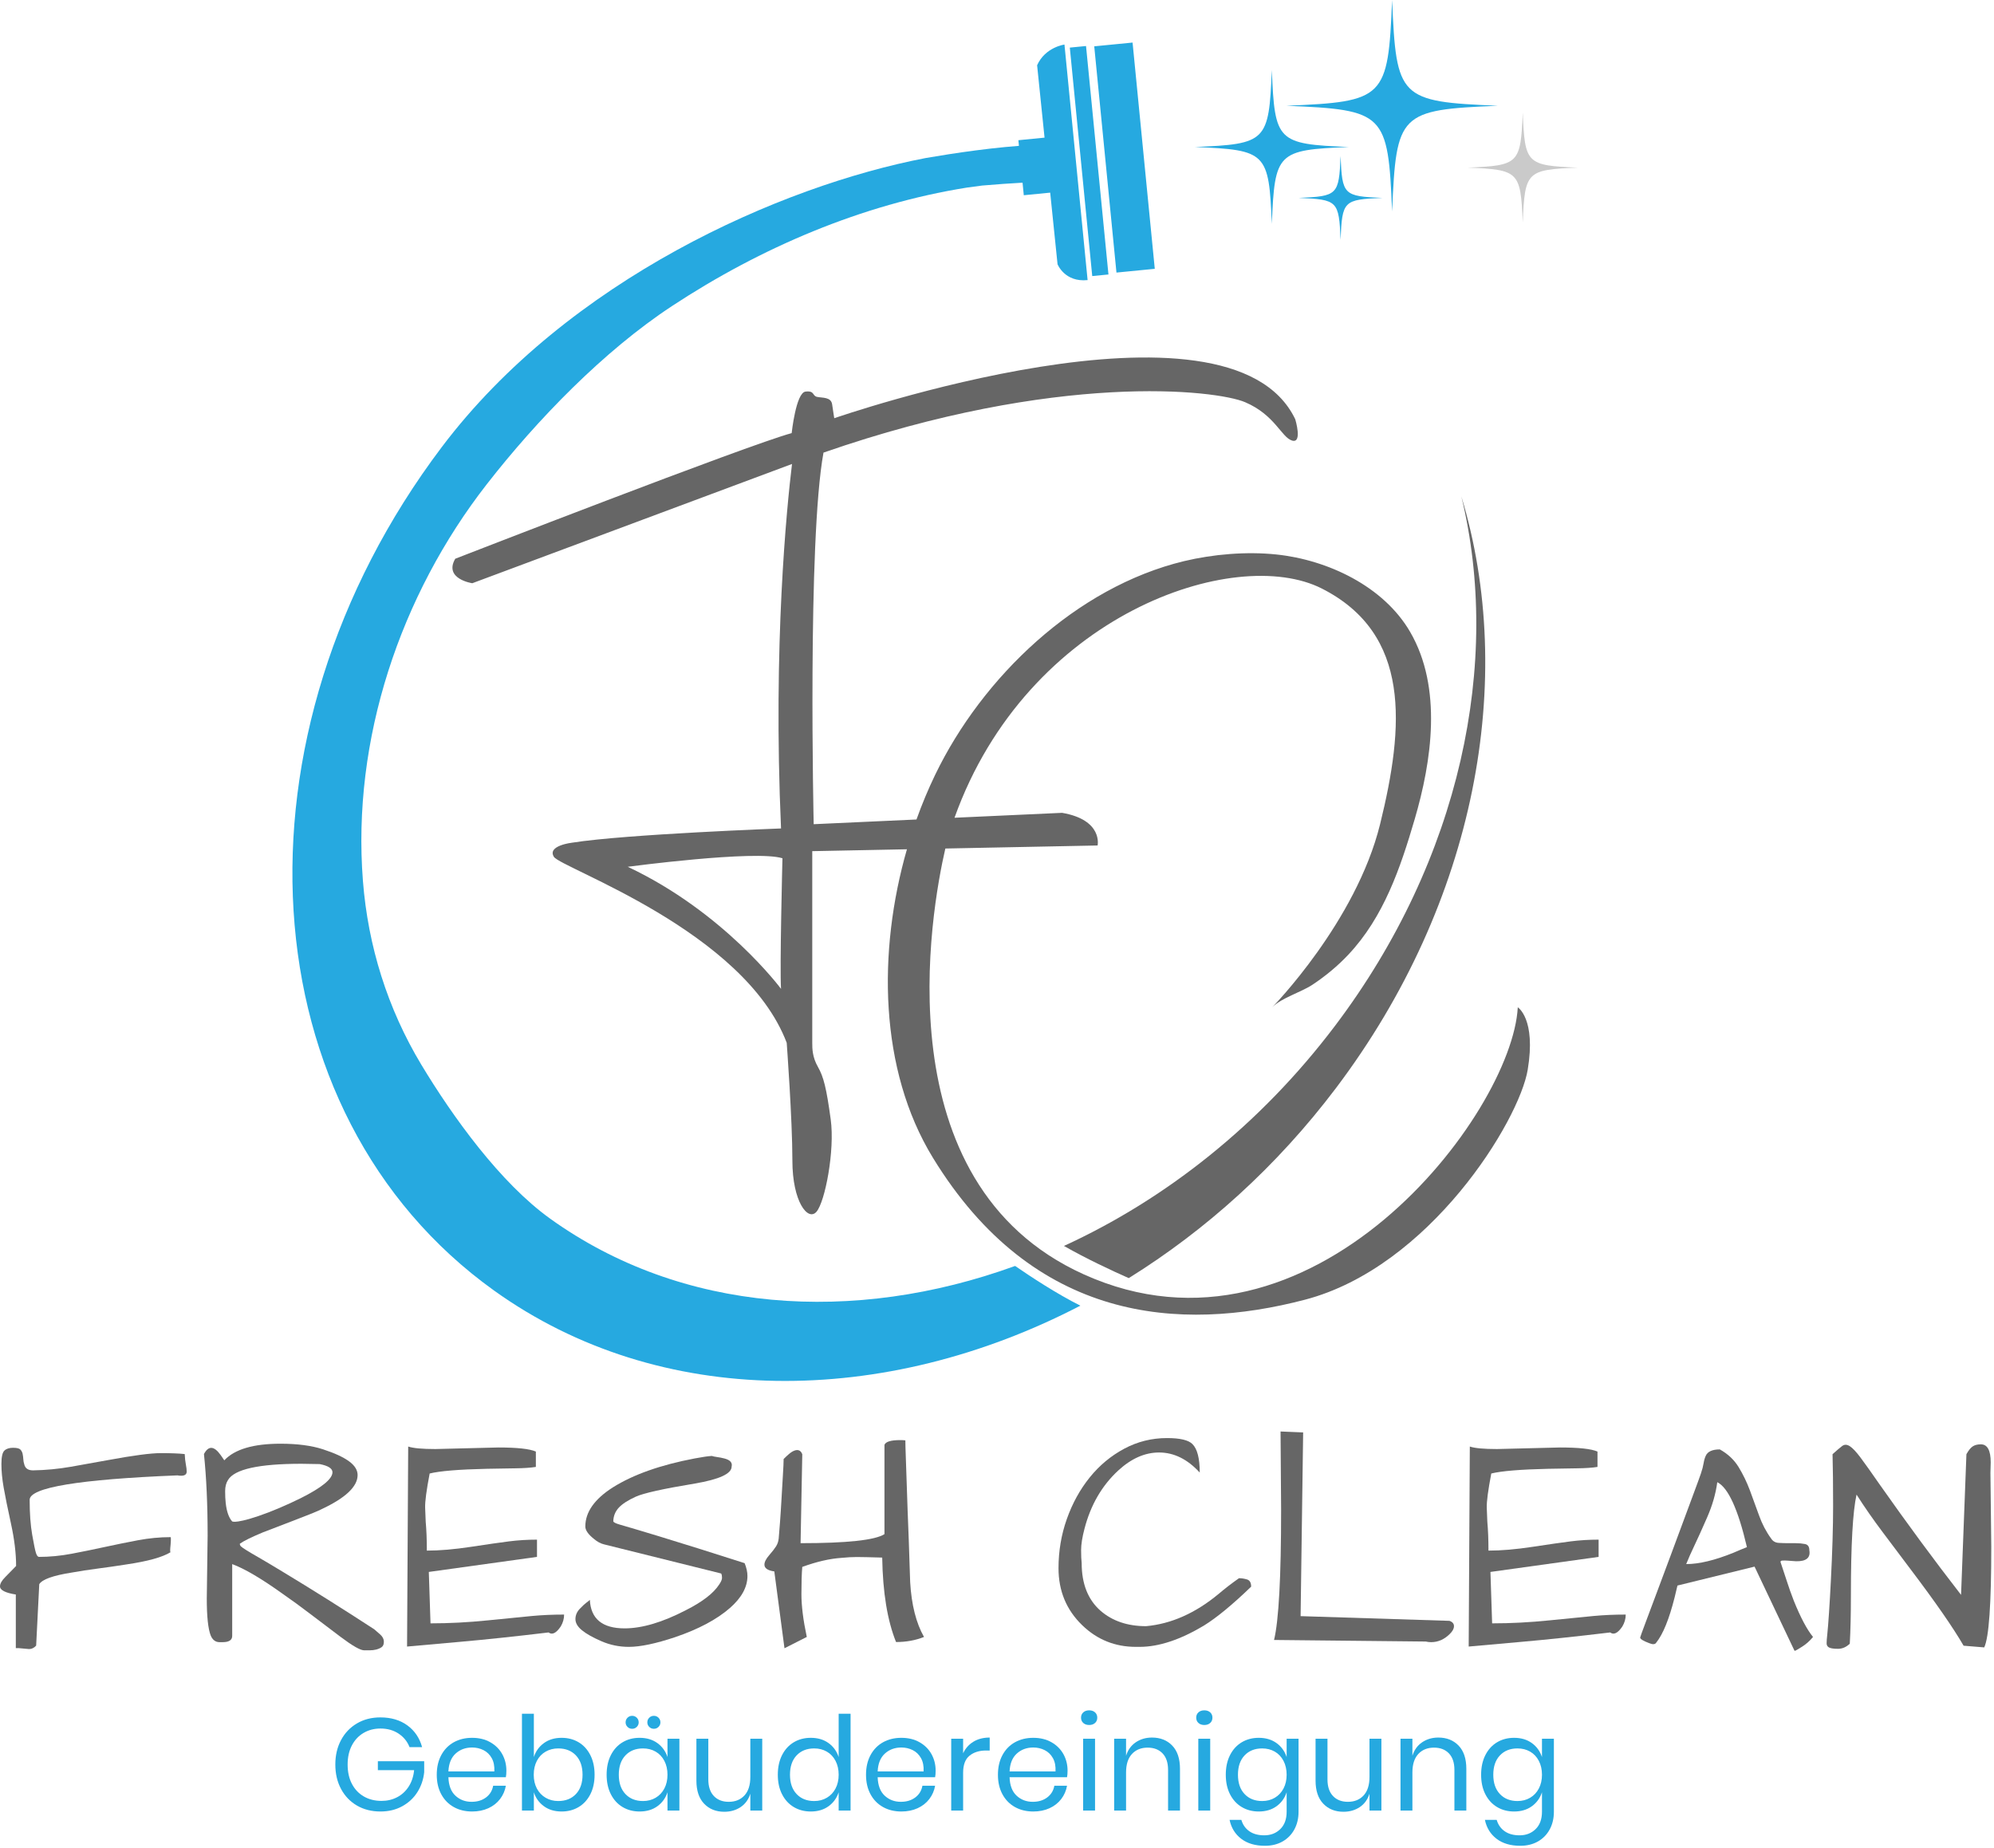 <?xml version="1.0" encoding="UTF-8" standalone="no"?>
<!DOCTYPE svg PUBLIC "-//W3C//DTD SVG 1.1//EN" "http://www.w3.org/Graphics/SVG/1.1/DTD/svg11.dtd">
<svg width="100%" height="100%" viewBox="0 0 682 632" version="1.1" xmlns="http://www.w3.org/2000/svg" xmlns:xlink="http://www.w3.org/1999/xlink" xml:space="preserve" xmlns:serif="http://www.serif.com/" style="fill-rule:evenodd;clip-rule:evenodd;stroke-linejoin:round;stroke-miterlimit:2;">
    <g id="Layer-1" serif:id="Layer 1" transform="matrix(1,0,0,1,-13.751,-9.442)">
        <g transform="matrix(1,0,0,1,19.161,523.291)">
            <path d="M0,31.527C-3.607,30.956 -5.41,30.026 -5.41,28.739C-5.41,27.81 -4.798,26.738 -3.574,25.522C-2.352,24.307 -1.127,23.055 0.097,21.769C0.097,17.48 -0.483,12.673 -1.642,7.346C-2.801,2.022 -3.639,-2.106 -4.154,-5.038C-4.67,-7.969 -4.927,-10.65 -4.927,-13.08C-4.927,-15.51 -4.588,-17.048 -3.912,-17.692C-3.236,-18.334 -2.255,-18.657 -0.966,-18.657C0.322,-18.657 1.159,-18.458 1.546,-18.067C1.932,-17.673 2.189,-17.191 2.318,-16.619C2.447,-16.046 2.527,-15.44 2.56,-14.796C2.592,-14.153 2.705,-13.544 2.898,-12.973C3.22,-11.615 4.217,-10.936 5.893,-10.936C10.207,-11.006 14.522,-11.418 18.837,-12.169C23.151,-12.919 27.435,-13.687 31.686,-14.475C40.187,-16.046 46.16,-16.833 49.605,-16.833C53.05,-16.833 55.771,-16.726 57.769,-16.512C57.832,-15.153 57.962,-13.974 58.155,-12.973C58.348,-11.971 58.445,-11.151 58.445,-10.507C58.445,-9.29 57.382,-8.862 55.257,-9.22C21.574,-7.862 4.733,-5.074 4.733,-0.857C4.733,3.792 5.023,7.776 5.603,11.099C6.183,14.423 6.617,16.514 6.907,17.373C7.197,18.23 7.535,18.659 7.921,18.659C11.592,18.659 15.312,18.302 19.079,17.587C22.847,16.874 26.614,16.104 30.382,15.282C34.149,14.461 37.932,13.692 41.732,12.976C45.532,12.262 49.268,11.904 52.938,11.904C53.002,11.904 53.035,12.172 53.035,12.708C53.035,13.244 53.002,13.834 52.938,14.477C52.745,16.193 52.745,17.05 52.938,17.05C50.168,18.766 45.146,20.161 37.868,21.233C34.712,21.734 31.493,22.198 28.208,22.627C24.924,23.055 21.896,23.521 19.127,24.021C12.751,25.023 9.047,26.344 8.018,27.988L6.956,49.006C6.246,49.791 5.441,50.184 4.541,50.184L0.966,49.863L0,49.863L0,31.527Z" style="fill:rgb(102,102,102);fill-rule:nonzero;"/>
        </g>
        <g transform="matrix(1,0,0,1,123.117,566.934)">
            <path d="M0,-56.724L-6.279,-56.831C-20.834,-56.831 -29.207,-54.971 -31.396,-51.255C-32.041,-50.253 -32.362,-48.985 -32.362,-47.449C-32.362,-45.911 -32.298,-44.571 -32.168,-43.428C-31.847,-40.495 -31.106,-38.388 -29.947,-37.101C-29.753,-37.029 -29.416,-36.994 -28.933,-36.994C-28.449,-36.994 -27.548,-37.136 -26.228,-37.423C-24.908,-37.707 -23.136,-38.227 -20.915,-38.978C-18.692,-39.728 -16.326,-40.64 -13.814,-41.712C-11.302,-42.785 -8.887,-43.892 -6.569,-45.036C0.708,-48.682 4.347,-51.648 4.347,-53.936C4.347,-55.223 2.898,-56.151 0,-56.724M-32.652,-58.011C-29.11,-61.799 -22.702,-63.694 -13.428,-63.694C-7.631,-63.694 -2.77,-63.05 1.159,-61.764C5.087,-60.477 8.033,-59.119 9.999,-57.689C11.962,-56.258 12.945,-54.687 12.945,-52.971C12.945,-49.038 8.823,-45.143 0.58,-41.284C-0.645,-40.64 -3.849,-39.334 -9.032,-37.37C-14.217,-35.403 -17.711,-34.062 -19.514,-33.348C-23.443,-31.703 -26.051,-30.416 -27.338,-29.488C-27.338,-29.129 -27.21,-28.827 -26.952,-28.577C-26.695,-28.326 -26.083,-27.896 -25.117,-27.289C-24.15,-26.681 -22.702,-25.824 -20.77,-24.716C-18.837,-23.607 -16.166,-22.017 -12.751,-19.945C-2.577,-13.795 7.888,-7.219 18.645,-0.214C19.159,0.214 19.835,0.804 20.673,1.555C21.509,2.305 21.929,3.129 21.929,4.021C21.929,4.916 21.671,5.541 21.156,5.898C20.64,6.255 20.028,6.523 19.321,6.702C18.611,6.88 17.872,6.97 17.099,6.97L15.167,6.97C13.877,6.97 11.189,5.433 7.101,2.359C3.01,-0.713 -0.531,-3.394 -3.526,-5.683C-6.521,-7.97 -9.563,-10.187 -12.655,-12.331C-19.933,-17.548 -25.696,-20.945 -29.947,-22.518L-29.947,2.038C-29.947,3.468 -31.042,4.182 -33.231,4.182L-34.294,4.182C-35.646,4.182 -36.646,3.431 -37.289,1.93C-38.191,-0.357 -38.641,-4.574 -38.641,-10.723L-38.351,-32.276C-38.351,-42.855 -38.771,-52.149 -39.607,-60.156C-38.062,-63.085 -36.163,-62.979 -33.908,-59.833C-33.393,-59.119 -32.975,-58.51 -32.652,-58.011" style="fill:rgb(102,102,102);fill-rule:nonzero;"/>
        </g>
        <g transform="matrix(1,0,0,1,184.181,572.297)">
            <path d="M0,-67.77C6.439,-67.77 10.723,-67.304 12.848,-66.375L12.848,-61.122C11.109,-60.834 8.726,-60.674 5.7,-60.639C2.672,-60.602 -0.548,-60.548 -3.96,-60.478C-13.493,-60.263 -19.997,-59.727 -23.474,-58.87C-24.57,-53.15 -25.085,-49.254 -25.02,-47.182C-24.957,-45.108 -24.892,-43.499 -24.827,-42.356C-24.57,-39.569 -24.44,-36.28 -24.44,-32.492C-20.062,-32.492 -15.055,-32.92 -9.418,-33.778C-3.784,-34.636 0.58,-35.261 3.671,-35.655C6.762,-36.046 9.95,-36.245 13.235,-36.245L13.235,-30.347L-23.764,-25.2L-23.185,-7.614C-16.809,-7.614 -10.288,-7.953 -3.623,-8.633C3.043,-9.311 8.098,-9.812 11.544,-10.134C14.989,-10.456 18.645,-10.617 22.509,-10.617C22.509,-9.186 22.122,-7.829 21.35,-6.541C19.804,-4.253 18.418,-3.575 17.195,-4.504C5.86,-3.146 -4.267,-2.074 -13.186,-1.288C-22.107,-0.5 -28.111,0.036 -31.203,0.321L-30.816,-68.091C-29.142,-67.518 -26.051,-67.234 -21.542,-67.234L0,-67.77Z" style="fill:rgb(102,102,102);fill-rule:nonzero;"/>
        </g>
        <g transform="matrix(1,0,0,1,210.566,516.912)">
            <path d="M0,46.323C0,45.002 0.498,43.822 1.497,42.785C2.495,41.75 3.268,41.034 3.815,40.64C4.362,40.248 4.733,39.943 4.927,39.728C5.248,46.234 9.209,49.486 16.809,49.486C22.798,49.486 29.785,47.414 37.771,43.267C43.438,40.409 47.239,37.477 49.17,34.474C49.813,33.547 50.137,32.777 50.137,32.169C50.137,31.562 50.04,31.08 49.847,30.721L9.757,20.749C8.598,20.465 7.47,19.856 6.375,18.927C4.378,17.354 3.381,15.924 3.381,14.637C3.381,9.705 6.536,5.238 12.848,1.233C19.803,-3.126 29.109,-6.415 40.766,-8.632C43.406,-9.131 45.37,-9.417 46.659,-9.49C47.045,-9.345 47.64,-9.221 48.446,-9.115C49.25,-9.007 50.072,-8.846 50.91,-8.632C52.905,-8.131 53.743,-7.2 53.421,-5.844C53.421,-3.412 49.234,-1.483 40.863,-0.053C30.043,1.734 23.296,3.236 20.625,4.45C17.951,5.667 16.019,6.917 14.828,8.203C13.636,9.49 13.008,11.028 12.945,12.814C12.945,13.173 13.684,13.565 15.167,13.994C16.647,14.423 18.418,14.942 20.479,15.549C22.54,16.157 25.213,16.961 28.498,17.962C36.482,20.392 46.272,23.467 57.865,27.183C58.508,28.757 58.831,30.222 58.831,31.579C58.831,35.369 56.834,39.015 52.841,42.516C48.333,46.449 42.085,49.773 34.101,52.489C27.467,54.706 22.185,55.813 18.258,55.813C14.973,55.813 11.849,55.17 8.887,53.883C5.924,52.596 3.703,51.346 2.222,50.13C0.739,48.915 0,47.647 0,46.323" style="fill:rgb(102,102,102);fill-rule:nonzero;"/>
        </g>
        <g transform="matrix(1,0,0,1,288.15,529.823)">
            <path d="M0,15.552C-0.193,17.742 -0.29,20.85 -0.29,24.874C-0.29,28.9 0.321,33.779 1.545,39.51L-6.086,43.374L-9.564,17.098C-11.819,16.777 -12.945,16.003 -12.945,14.78C-12.945,13.878 -12.414,12.816 -11.351,11.591C-10.289,10.368 -9.5,9.355 -8.984,8.548C-8.47,7.744 -8.163,6.843 -8.066,5.844C-7.97,4.846 -7.825,3.059 -7.632,0.483C-7.438,-2.093 -7.262,-4.831 -7.101,-7.729C-6.94,-10.627 -6.779,-13.364 -6.618,-15.94C-6.458,-18.515 -6.376,-20.319 -6.376,-21.35C-4.96,-22.766 -3.929,-23.636 -3.285,-23.959C-1.676,-24.795 -0.58,-24.473 0,-22.992L-0.58,7.438C15.327,7.438 24.89,6.408 28.111,4.346L28.111,-26.18C28.498,-27.274 30.3,-27.822 33.521,-27.822C34.229,-27.822 34.809,-27.789 35.26,-27.725C35.26,-26.502 35.308,-24.649 35.405,-22.172C35.501,-19.691 35.598,-16.873 35.694,-13.719C35.791,-10.562 35.903,-7.229 36.033,-3.72C36.161,-0.209 36.289,3.123 36.419,6.279C36.612,12.847 36.772,17.677 36.902,20.769C37.352,28.497 38.931,34.744 41.636,39.51C38.737,40.669 35.55,41.248 32.072,41.248C29.109,33.906 27.532,24.28 27.338,12.364C23.088,12.236 20.19,12.171 18.644,12.171C17.099,12.171 15.36,12.268 13.428,12.461C9.434,12.719 4.958,13.75 0,15.552" style="fill:rgb(102,102,102);fill-rule:nonzero;"/>
        </g>
        <g transform="matrix(1,0,0,1,424.093,560.929)">
            <path d="M0,-47.823C-4.187,-52.397 -8.824,-54.686 -13.911,-54.686C-18.741,-54.686 -23.378,-52.649 -27.821,-48.574C-33.425,-43.427 -37.289,-36.779 -39.414,-28.63C-40.187,-25.697 -40.573,-23.268 -40.573,-21.338C-40.573,-19.408 -40.51,-17.907 -40.38,-16.834C-40.38,-9.758 -38.223,-4.324 -33.907,-0.535C-29.851,2.968 -24.667,4.719 -18.354,4.719C-9.726,3.933 -1.449,0.252 6.473,-6.326C8.661,-8.184 10.979,-9.971 13.428,-11.687C14.329,-11.687 15.246,-11.543 16.181,-11.259C17.113,-10.971 17.582,-10.149 17.582,-8.792C11.206,-2.643 5.828,1.788 1.449,4.504C-6.666,9.366 -14.008,11.796 -20.576,11.796L-21.832,11.796C-28.98,11.796 -35.101,9.329 -40.187,4.397C-45.597,-0.82 -48.302,-7.326 -48.302,-15.119C-48.302,-20.979 -47.353,-26.593 -45.452,-31.954C-43.553,-37.315 -40.944,-42.05 -37.627,-46.161C-34.311,-50.271 -30.382,-53.542 -25.842,-55.972C-21.301,-58.402 -16.423,-59.619 -11.206,-59.619C-6.763,-59.619 -3.864,-58.938 -2.512,-57.581C-0.838,-55.936 0,-52.684 0,-47.823" style="fill:rgb(102,102,102);fill-rule:nonzero;"/>
        </g>
        <g transform="matrix(1,0,0,1,451.926,544.416)">
            <path d="M0,-18.658L-0.193,-45.358L7.535,-45.036L6.665,17.8L57.575,19.408C58.604,19.767 59.12,20.373 59.12,21.232C59.12,22.089 58.638,22.984 57.672,23.912C55.803,25.772 53.678,26.7 51.296,26.7C50.716,26.7 50.104,26.63 49.46,26.486L-2.415,25.949C-0.807,19.301 0,4.434 0,-18.658" style="fill:rgb(102,102,102);fill-rule:nonzero;"/>
        </g>
        <g transform="matrix(1,0,0,1,547.284,572.297)">
            <path d="M0,-67.77C6.439,-67.77 10.723,-67.304 12.849,-66.375L12.849,-61.122C11.109,-60.834 8.727,-60.674 5.7,-60.639C2.672,-60.602 -0.548,-60.548 -3.961,-60.478C-13.492,-60.263 -19.997,-59.727 -23.475,-58.87C-24.57,-53.15 -25.085,-49.254 -25.02,-47.182C-24.956,-45.108 -24.892,-43.499 -24.827,-42.356C-24.57,-39.569 -24.44,-36.28 -24.44,-32.492C-20.062,-32.492 -15.055,-32.92 -9.419,-33.778C-3.784,-34.636 0.58,-35.261 3.671,-35.655C6.763,-36.046 9.95,-36.245 13.234,-36.245L13.234,-30.347L-23.764,-25.2L-23.185,-7.614C-16.809,-7.614 -10.288,-7.953 -3.622,-8.633C3.043,-9.311 8.099,-9.812 11.544,-10.134C14.988,-10.456 18.645,-10.617 22.509,-10.617C22.509,-9.186 22.122,-7.829 21.35,-6.541C19.804,-4.253 18.418,-3.575 17.195,-4.504C5.859,-3.146 -4.267,-2.074 -13.187,-1.288C-22.106,-0.5 -28.111,0.036 -31.202,0.321L-30.816,-68.091C-29.143,-67.518 -26.051,-67.234 -21.542,-67.234L0,-67.77Z" style="fill:rgb(102,102,102);fill-rule:nonzero;"/>
        </g>
        <g transform="matrix(1,0,0,1,601.103,562.861)">
            <path d="M0,-46.466C-0.516,-42.537 -1.675,-38.512 -3.478,-34.391C-5.281,-30.269 -6.73,-27.064 -7.824,-24.779C-8.92,-22.492 -9.854,-20.383 -10.626,-18.451C-6.247,-18.451 -0.869,-19.738 5.507,-22.316C7.116,-23.024 8.661,-23.668 10.144,-24.247C7.116,-37.193 3.734,-44.598 0,-46.466M24.151,-25.6L26.856,-25.6C27.95,-25.6 28.996,-25.503 29.995,-25.31C30.993,-25.117 31.493,-24.407 31.493,-23.185C31.942,-20.609 30.431,-19.353 26.952,-19.417C25.986,-19.481 25.101,-19.546 24.296,-19.611C23.49,-19.674 22.83,-19.691 22.315,-19.659C21.8,-19.626 21.574,-19.449 21.64,-19.127C22.282,-17.259 22.976,-15.167 23.717,-12.849C24.456,-10.529 25.277,-8.211 26.18,-5.893C28.498,-0.16 30.687,3.961 32.749,6.472C31.653,7.825 30.382,8.952 28.933,9.853C27.484,10.755 26.711,11.206 26.614,11.206C26.518,11.206 26.437,11.173 26.373,11.109L12.752,-17.582L-13.62,-11.11L-14.587,-7.052C-16.455,0.354 -18.547,5.506 -20.866,8.404C-21.252,9.049 -22.059,9.114 -23.281,8.597C-25.343,7.825 -26.372,7.181 -26.372,6.666C-26.372,6.537 -25.696,4.67 -24.344,1.062C-22.991,-2.543 -21.623,-6.197 -20.238,-9.902C-18.854,-13.605 -17.404,-17.486 -15.891,-21.542C-14.378,-25.6 -12.944,-29.464 -11.592,-33.135C-10.239,-36.806 -9.017,-40.106 -7.921,-43.036C-6.827,-45.967 -6.054,-48.092 -5.603,-49.412C-5.152,-50.732 -4.847,-51.891 -4.685,-52.89C-4.524,-53.888 -4.283,-54.74 -3.96,-55.45C-3.317,-56.931 -1.707,-57.672 0.87,-57.672C3.638,-56.126 5.78,-54.112 7.294,-51.634C8.807,-49.154 10.096,-46.498 11.158,-43.664C12.221,-40.83 13.267,-37.965 14.298,-35.067C15.327,-32.169 16.713,-29.528 18.451,-27.146C19.031,-26.243 19.9,-25.76 21.06,-25.696C22.219,-25.632 23.248,-25.6 24.151,-25.6" style="fill:rgb(102,102,102);fill-rule:nonzero;"/>
        </g>
        <g transform="matrix(1,0,0,1,694.82,538.323)">
            <path d="M0,0.194C0,19.772 -0.806,31.237 -2.415,34.585L-9.467,34.005C-13.01,27.887 -18.967,19.29 -27.339,8.212C-30.623,3.833 -33.893,-0.514 -37.144,-4.829C-40.396,-9.144 -43.375,-13.427 -46.079,-17.678C-47.368,-11.945 -48.012,-0.483 -48.012,16.713C-48.012,23.282 -48.142,28.821 -48.397,33.329C-49.622,34.488 -50.958,35.067 -52.407,35.067C-53.855,35.067 -54.87,34.923 -55.45,34.632C-56.029,34.342 -56.319,33.86 -56.319,33.183C-56.319,32.507 -56.239,31.445 -56.078,29.996C-55.918,28.547 -55.725,26.117 -55.498,22.702C-55.273,19.29 -55.063,15.683 -54.87,11.882C-54.355,1.965 -54.098,-6.583 -54.098,-13.765C-54.098,-20.946 -54.162,-26.855 -54.291,-31.492C-52.875,-32.78 -51.779,-33.714 -51.006,-34.293C-50.233,-34.873 -49.364,-34.857 -48.397,-34.245C-47.432,-33.632 -46.192,-32.313 -44.679,-30.285C-43.166,-28.255 -41.024,-25.244 -38.255,-21.252C-28.787,-7.791 -19.482,4.831 -10.336,16.616L-8.501,-31.492C-7.793,-32.78 -7.085,-33.665 -6.376,-34.149C-5.668,-34.631 -4.733,-34.873 -3.574,-34.873C-1.32,-34.873 -0.193,-32.811 -0.193,-28.691L-0.29,-25.117L0,0.194Z" style="fill:rgb(102,102,102);fill-rule:nonzero;"/>
        </g>
        <g transform="matrix(1,0,0,1,280.886,238.544)">
            <path d="M0,109.12C0,109.12 -19.421,82.905 -52.436,67.365C-52.436,67.365 -8.74,61.54 0.484,64.453C0.484,64.453 -0.484,102.322 0,109.12M251.985,115.432C250.042,151.846 181.584,242.154 103.415,206.712C34.414,175.428 51.286,82.493 56.195,61.119L108.27,60.082C108.27,60.082 110.212,51.342 96.128,48.914L59.332,50.596C84.233,-18.988 155.25,-42.899 184.983,-27.796C215.571,-12.258 213.143,19.3 204.891,52.8C196.634,86.301 167.991,115.432 167.989,115.434C171.207,112.163 177.844,110.309 181.772,107.701C186.229,104.742 190.357,101.331 194.023,97.436C206.139,84.565 211.826,67.795 216.705,51.169C222.556,31.236 226.278,6.159 215.171,-12.964C206.111,-28.575 187.006,-37.601 169.445,-39.449C159.247,-40.522 147.776,-39.568 137.831,-37.172C100.877,-28.266 68.812,2.53 52.698,35.939C50.353,40.803 48.219,45.907 46.328,51.192L11.167,52.799C11.167,52.799 8.995,-44.134 14.521,-74.298C94.512,-102.074 148.848,-95.77 158.763,-91.522C168.958,-87.152 171.143,-79.506 174.787,-78.413C178.426,-77.318 175.876,-85.695 175.876,-85.695C153.3,-133.034 18.204,-86.058 18.204,-86.058C18.204,-86.058 17.841,-88.245 17.478,-90.792C17.113,-93.342 14.2,-92.978 12.379,-93.342C10.557,-93.707 11.65,-95.526 8.373,-95.163C5.096,-94.798 3.639,-80.962 3.639,-80.962C-11.291,-76.956 -111.429,-37.994 -111.429,-37.994C-115.435,-31.075 -105.603,-29.617 -105.603,-29.617L3.755,-70.406C1.993,-55.848 -2.808,-8.673 -0.001,54.257C-0.001,54.257 -52.924,56.198 -71.373,59.111C-71.373,59.111 -80.113,60.082 -77.685,63.966C-75.257,67.851 -12.625,89.215 1.941,127.568C1.941,127.568 3.882,153.788 3.882,167.867C3.882,181.948 9.223,188.746 12.135,185.347C15.047,181.948 18.446,164.471 16.991,153.788C15.536,143.106 14.565,139.222 12.622,135.825C10.679,132.427 10.679,129.511 10.679,127.568L10.679,62.023L43.059,61.379C33.043,96.211 33.479,136.721 51.948,166.898C86.417,223.218 136.43,226.617 179.157,215.449C221.88,204.284 252.467,154.273 255.381,136.794C258.294,119.316 251.985,115.432 251.985,115.432" style="fill:rgb(102,102,102);fill-rule:nonzero;"/>
        </g>
        <g transform="matrix(1,0,0,1,408.714,28.666)">
            <path d="M0,72.719L-7.594,-4.667L-20.704,-3.38L-13.105,74.005L0,72.719ZM-15.843,74.658L-23.513,-3.485L-29.058,-2.941L-21.388,75.199L-15.843,74.658ZM-30.888,-3.984C-30.888,-3.984 -37.465,-3.128 -40.243,3.098L-37.701,27.855L-46.649,28.73L-44.801,47.552L-35.771,46.667L-33.255,71.156C-33.255,71.156 -30.812,77.386 -22.975,76.579L-30.888,-3.984Z" style="fill:rgb(38,169,224);fill-rule:nonzero;"/>
        </g>
        <g transform="matrix(0,1,1,0,489.893,9.442)">
            <path d="M36.17,-36.167C37.561,-2.512 38.685,-1.388 72.337,0C38.685,1.389 37.561,2.515 36.17,36.17C34.782,2.515 33.658,1.389 0,0C33.658,-1.388 34.782,-2.512 36.17,-36.167" style="fill:rgb(38,169,224);fill-rule:nonzero;"/>
        </g>
        <g transform="matrix(0,1,1,0,448.748,33.404)">
            <path d="M26.314,-26.315C27.324,-1.832 28.145,-1.01 52.628,-0C28.145,1.008 27.324,1.827 26.314,26.314C25.304,1.827 24.486,1.008 0.001,-0C24.486,-1.01 25.304,-1.832 26.314,-26.315" style="fill:rgb(38,169,224);fill-rule:nonzero;"/>
        </g>
        <g transform="matrix(0,1,1,0,472.259,62.797)">
            <path d="M14.332,-14.332C14.882,-0.995 15.326,-0.551 28.665,0.002C15.326,0.551 14.882,0.998 14.332,14.332C13.78,0.998 13.335,0.551 -0.002,0.002C13.335,-0.551 13.78,-0.995 14.332,-14.332" style="fill:rgb(38,169,224);fill-rule:nonzero;"/>
        </g>
        <g opacity="0.53">
            <g transform="matrix(0,1,1,0,534.566,47.963)">
                <path d="M18.81,-18.809C19.531,-1.306 20.118,-0.721 37.62,0.003C20.118,0.725 19.531,1.307 18.81,18.81C18.089,1.307 17.5,0.725 -0.001,0.003C17.5,-0.721 18.089,-1.306 18.81,-18.809" style="fill:rgb(154,154,154);fill-rule:nonzero;"/>
            </g>
        </g>
        <g transform="matrix(1,0,0,1,201.966,124.253)">
            <path d="M0,302.048C-17.109,289.782 -33.39,267.162 -44.143,249.298C-55.66,230.163 -62.339,208.768 -64.084,186.518C-67.876,138.15 -51.357,88.833 -21.711,50.802C-4.529,28.759 18.219,5.263 41.674,-10.164C71.991,-30.104 106.539,-44.903 142.497,-50.65C142.756,-50.692 144.926,-50.994 147.717,-51.348C157.652,-52.222 166.381,-52.555 166.381,-52.555L165.404,-65.245C152.589,-64.636 137.74,-62.372 128.407,-60.761C78.848,-51.253 6.192,-19.263 -37.109,38.093C-111.69,136.887 -103.688,266.056 -19.235,326.598C37.528,367.293 114.362,366.571 181.301,331.767C173.219,327.735 164.179,321.768 158.981,318.186C103.813,338.224 45.001,334.314 0,302.048" style="fill:rgb(38,169,224);fill-rule:nonzero;"/>
        </g>
        <g transform="matrix(1,0,0,1,513.569,446.603)">
            <path d="M0,-267.375C13.773,-210.77 -0.176,-143.292 -43.153,-86.363C-68.819,-52.364 -101.266,-26.899 -135.918,-11.01C-128.273,-6.627 -119.351,-2.479 -113.763,0C-87.448,-16.362 -63.148,-38.159 -42.877,-65.009C5.198,-128.69 18.908,-204.968 0,-267.375" style="fill:rgb(102,102,102);fill-rule:nonzero;"/>
        </g>
        <g transform="matrix(1,0,0,1,153.084,626.305)">
            <path d="M0,-26.724C2.491,-24.903 4.17,-22.426 5.036,-19.293L0.739,-19.293C-0.008,-21.203 -1.253,-22.74 -2.999,-23.904C-4.745,-25.068 -6.812,-25.649 -9.199,-25.649C-11.347,-25.649 -13.272,-25.149 -14.973,-24.15C-16.674,-23.15 -18.01,-21.725 -18.979,-19.875C-19.949,-18.025 -20.434,-15.846 -20.434,-13.339C-20.434,-10.773 -19.941,-8.557 -18.957,-6.693C-17.972,-4.828 -16.607,-3.395 -14.861,-2.395C-13.115,-1.395 -11.109,-0.896 -8.84,-0.896C-6.901,-0.896 -5.125,-1.313 -3.514,-2.149C-1.902,-2.984 -0.582,-4.201 0.448,-5.797C1.477,-7.393 2.096,-9.266 2.305,-11.414L-10.094,-11.414L-10.094,-14.458L5.752,-14.458L5.752,-10.699C5.483,-8.192 4.707,-5.924 3.424,-3.895C2.141,-1.866 0.41,-0.253 -1.768,0.939C-3.947,2.133 -6.423,2.73 -9.199,2.73C-12.243,2.73 -14.928,2.051 -17.256,0.693C-19.583,-0.664 -21.396,-2.559 -22.694,-4.992C-23.993,-7.423 -24.642,-10.206 -24.642,-13.339C-24.642,-16.473 -23.993,-19.255 -22.694,-21.688C-21.396,-24.12 -19.583,-26.022 -17.256,-27.395C-14.928,-28.767 -12.258,-29.454 -9.244,-29.454C-5.573,-29.454 -2.492,-28.543 0,-26.724" style="fill:rgb(38,169,224);fill-rule:nonzero;"/>
        </g>
        <g transform="matrix(1,0,0,1,181.934,622.098)">
            <path d="M0,-11.325C-0.687,-12.549 -1.627,-13.459 -2.82,-14.055C-4.014,-14.652 -5.312,-14.951 -6.714,-14.951C-8.953,-14.951 -10.833,-14.258 -12.354,-12.87C-13.876,-11.482 -14.698,-9.445 -14.816,-6.76L0.895,-6.76C0.984,-8.58 0.686,-10.101 0,-11.325M4.834,-4.79L-14.816,-4.79C-14.727,-1.985 -13.929,0.119 -12.422,1.522C-10.915,2.924 -9.072,3.625 -6.894,3.625C-4.924,3.625 -3.275,3.126 -1.947,2.125C-0.62,1.126 0.193,-0.209 0.492,-1.881L4.834,-1.881C4.536,-0.179 3.872,1.342 2.842,2.685C1.812,4.028 0.477,5.072 -1.164,5.819C-2.806,6.565 -4.655,6.938 -6.714,6.938C-9.072,6.938 -11.161,6.431 -12.981,5.415C-14.802,4.402 -16.227,2.946 -17.256,1.051C-18.286,-0.844 -18.8,-3.074 -18.8,-5.64C-18.8,-8.207 -18.286,-10.445 -17.256,-12.355C-16.227,-14.264 -14.802,-15.726 -12.981,-16.742C-11.161,-17.756 -9.072,-18.263 -6.714,-18.263C-4.328,-18.263 -2.246,-17.756 -0.47,-16.742C1.305,-15.726 2.663,-14.369 3.603,-12.669C4.543,-10.968 5.013,-9.088 5.013,-7.028C5.013,-6.162 4.953,-5.417 4.834,-4.79" style="fill:rgb(38,169,224);fill-rule:nonzero;"/>
        </g>
        <g transform="matrix(1,0,0,1,200.375,616.077)">
            <path d="M0,-7.52C-1.283,-6.789 -2.283,-5.737 -2.999,-4.365C-3.715,-2.992 -4.073,-1.411 -4.073,0.38C-4.073,2.17 -3.715,3.745 -2.999,5.103C-2.283,6.46 -1.283,7.513 0,8.258C1.283,9.004 2.715,9.377 4.297,9.377C6.833,9.377 8.855,8.58 10.362,6.983C11.869,5.386 12.623,3.185 12.623,0.38C12.623,-2.424 11.869,-4.625 10.362,-6.222C8.855,-7.818 6.833,-8.617 4.297,-8.617C2.715,-8.617 1.283,-8.251 0,-7.52M11.28,-10.721C12.981,-9.706 14.316,-8.244 15.286,-6.334C16.256,-4.424 16.741,-2.186 16.741,0.38C16.741,2.947 16.256,5.177 15.286,7.072C14.316,8.967 12.981,10.422 11.28,11.436C9.579,12.452 7.639,12.959 5.461,12.959C3.073,12.959 1.052,12.354 -0.604,11.145C-2.261,9.937 -3.402,8.348 -4.029,6.378L-4.029,12.645L-8.102,12.645L-8.102,-20.479L-4.029,-20.479L-4.029,-5.663C-3.402,-7.632 -2.261,-9.221 -0.604,-10.43C1.052,-11.638 3.073,-12.243 5.461,-12.243C7.639,-12.243 9.579,-11.735 11.28,-10.721" style="fill:rgb(38,169,224);fill-rule:nonzero;"/>
        </g>
        <g transform="matrix(1,0,0,1,235.804,628.386)">
            <path d="M0,-31.423C0.432,-31.856 0.962,-32.072 1.589,-32.072C2.215,-32.072 2.745,-31.856 3.178,-31.423C3.61,-30.99 3.827,-30.461 3.827,-29.834C3.827,-29.236 3.61,-28.722 3.178,-28.289C2.745,-27.857 2.215,-27.641 1.589,-27.641C0.962,-27.641 0.432,-27.857 0,-28.289C-0.433,-28.722 -0.649,-29.236 -0.649,-29.834C-0.649,-30.461 -0.433,-30.99 0,-31.423M-7.431,-31.423C-6.999,-31.856 -6.468,-32.072 -5.842,-32.072C-5.215,-32.072 -4.686,-31.856 -4.252,-31.423C-3.82,-30.99 -3.604,-30.461 -3.604,-29.834C-3.604,-29.236 -3.82,-28.722 -4.252,-28.289C-4.686,-27.857 -5.215,-27.641 -5.842,-27.641C-6.468,-27.641 -6.999,-27.857 -7.431,-28.289C-7.864,-28.722 -8.08,-29.236 -8.08,-29.834C-8.08,-30.461 -7.864,-30.99 -7.431,-31.423M-8.147,-18.531C-9.654,-16.935 -10.407,-14.734 -10.407,-11.929C-10.407,-9.124 -9.654,-6.923 -8.147,-5.326C-6.641,-3.73 -4.633,-2.932 -2.126,-2.932C-0.515,-2.932 0.924,-3.305 2.193,-4.051C3.461,-4.796 4.454,-5.849 5.17,-7.206C5.886,-8.565 6.244,-10.139 6.244,-11.929C6.244,-13.72 5.886,-15.301 5.17,-16.674C4.454,-18.046 3.461,-19.098 2.193,-19.829C0.924,-20.561 -0.515,-20.926 -2.126,-20.926C-4.633,-20.926 -6.641,-20.127 -8.147,-18.531M2.775,-22.762C4.431,-21.568 5.587,-19.971 6.244,-17.972L6.244,-24.238L10.317,-24.238L10.317,0.336L6.244,0.336L6.244,-5.931C5.587,-3.932 4.431,-2.334 2.775,-1.142C1.119,0.053 -0.903,0.649 -3.29,0.649C-5.469,0.649 -7.408,0.142 -9.109,-0.873C-10.811,-1.887 -12.146,-3.342 -13.116,-5.237C-14.085,-7.132 -14.57,-9.362 -14.57,-11.929C-14.57,-14.495 -14.085,-16.734 -13.116,-18.644C-12.146,-20.553 -10.811,-22.015 -9.109,-23.03C-7.408,-24.044 -5.469,-24.552 -3.29,-24.552C-0.903,-24.552 1.119,-23.954 2.775,-22.762" style="fill:rgb(38,169,224);fill-rule:nonzero;"/>
        </g>
        <g transform="matrix(1,0,0,1,274.456,629.126)">
            <path d="M0,-24.978L0,-0.404L-4.074,-0.404L-4.074,-6.178C-4.7,-4.178 -5.812,-2.649 -7.408,-1.59C-9.005,-0.531 -10.863,0 -12.981,0C-15.817,0 -18.114,-0.918 -19.875,-2.753C-21.636,-4.589 -22.516,-7.222 -22.516,-10.655L-22.516,-24.978L-18.442,-24.978L-18.442,-11.057C-18.442,-8.61 -17.815,-6.722 -16.562,-5.395C-15.309,-4.067 -13.608,-3.403 -11.459,-3.403C-9.221,-3.403 -7.431,-4.126 -6.088,-5.574C-4.745,-7.021 -4.074,-9.132 -4.074,-11.908L-4.074,-24.978L0,-24.978Z" style="fill:rgb(38,169,224);fill-rule:nonzero;"/>
        </g>
        <g transform="matrix(1,0,0,1,286.206,614.779)">
            <path d="M0,-4.924C-1.507,-3.327 -2.26,-1.126 -2.26,1.679C-2.26,4.483 -1.507,6.684 0,8.281C1.506,9.878 3.514,10.676 6.021,10.676C7.632,10.676 9.071,10.303 10.34,9.556C11.608,8.811 12.601,7.759 13.317,6.401C14.033,5.043 14.391,3.469 14.391,1.679C14.391,-0.112 14.033,-1.694 13.317,-3.067C12.601,-4.439 11.608,-5.49 10.34,-6.222C9.071,-6.953 7.632,-7.319 6.021,-7.319C3.514,-7.319 1.506,-6.52 0,-4.924M10.922,-9.154C12.578,-7.96 13.734,-6.363 14.391,-4.364L14.391,-19.181L18.464,-19.181L18.464,13.943L14.391,13.943L14.391,7.677C13.734,9.676 12.578,11.273 10.922,12.466C9.266,13.66 7.244,14.257 4.857,14.257C2.678,14.257 0.739,13.75 -0.962,12.734C-2.664,11.721 -3.999,10.265 -4.969,8.37C-5.938,6.475 -6.423,4.245 -6.423,1.679C-6.423,-0.888 -5.938,-3.126 -4.969,-5.036C-3.999,-6.945 -2.664,-8.407 -0.962,-9.423C0.739,-10.437 2.678,-10.945 4.857,-10.945C7.244,-10.945 9.266,-10.347 10.922,-9.154" style="fill:rgb(38,169,224);fill-rule:nonzero;"/>
        </g>
        <g transform="matrix(1,0,0,1,328.752,622.098)">
            <path d="M0,-11.325C-0.687,-12.549 -1.627,-13.459 -2.82,-14.055C-4.014,-14.652 -5.312,-14.951 -6.714,-14.951C-8.953,-14.951 -10.833,-14.258 -12.354,-12.87C-13.876,-11.482 -14.698,-9.445 -14.816,-6.76L0.895,-6.76C0.984,-8.58 0.686,-10.101 0,-11.325M4.834,-4.79L-14.816,-4.79C-14.727,-1.985 -13.929,0.119 -12.422,1.522C-10.915,2.924 -9.072,3.625 -6.894,3.625C-4.924,3.625 -3.275,3.126 -1.947,2.125C-0.62,1.126 0.193,-0.209 0.492,-1.881L4.834,-1.881C4.536,-0.179 3.872,1.342 2.842,2.685C1.812,4.028 0.477,5.072 -1.164,5.819C-2.806,6.565 -4.655,6.938 -6.714,6.938C-9.072,6.938 -11.161,6.431 -12.981,5.415C-14.802,4.402 -16.227,2.946 -17.256,1.051C-18.286,-0.844 -18.8,-3.074 -18.8,-5.64C-18.8,-8.207 -18.286,-10.445 -17.256,-12.355C-16.227,-14.264 -14.802,-15.726 -12.981,-16.742C-11.161,-17.756 -9.072,-18.263 -6.714,-18.263C-4.328,-18.263 -2.246,-17.756 -0.47,-16.742C1.305,-15.726 2.663,-14.369 3.603,-12.669C4.543,-10.968 5.013,-9.088 5.013,-7.028C5.013,-6.162 4.953,-5.417 4.834,-4.79" style="fill:rgb(38,169,224);fill-rule:nonzero;"/>
        </g>
        <g transform="matrix(1,0,0,1,346.702,627.311)">
            <path d="M0,-22.157C1.551,-23.096 3.402,-23.567 5.55,-23.567L5.55,-19.136L4.297,-19.136C1.999,-19.136 0.119,-18.546 -1.343,-17.367C-2.806,-16.188 -3.537,-14.241 -3.537,-11.526L-3.537,1.41L-7.61,1.41L-7.61,-23.164L-3.537,-23.164L-3.537,-18.195C-2.731,-19.896 -1.552,-21.217 0,-22.157" style="fill:rgb(38,169,224);fill-rule:nonzero;"/>
        </g>
        <g transform="matrix(1,0,0,1,373.872,622.098)">
            <path d="M0,-11.325C-0.687,-12.549 -1.627,-13.459 -2.82,-14.055C-4.014,-14.652 -5.312,-14.951 -6.715,-14.951C-8.953,-14.951 -10.834,-14.258 -12.355,-12.87C-13.877,-11.482 -14.698,-9.445 -14.817,-6.76L0.895,-6.76C0.984,-8.58 0.686,-10.101 0,-11.325M4.834,-4.79L-14.817,-4.79C-14.728,-1.985 -13.929,0.119 -12.422,1.522C-10.916,2.924 -9.072,3.625 -6.895,3.625C-4.924,3.625 -3.275,3.126 -1.947,2.125C-0.621,1.126 0.193,-0.209 0.492,-1.881L4.834,-1.881C4.535,-0.179 3.871,1.342 2.842,2.685C1.812,4.028 0.477,5.072 -1.164,5.819C-2.807,6.565 -4.656,6.938 -6.715,6.938C-9.072,6.938 -11.162,6.431 -12.982,5.415C-14.802,4.402 -16.227,2.946 -17.256,1.051C-18.286,-0.844 -18.801,-3.074 -18.801,-5.64C-18.801,-8.207 -18.286,-10.445 -17.256,-12.355C-16.227,-14.264 -14.802,-15.726 -12.982,-16.742C-11.162,-17.756 -9.072,-18.263 -6.715,-18.263C-4.328,-18.263 -2.246,-17.756 -0.471,-16.742C1.305,-15.726 2.662,-14.369 3.604,-12.669C4.543,-10.968 5.014,-9.088 5.014,-7.028C5.014,-6.162 4.953,-5.417 4.834,-4.79" style="fill:rgb(38,169,224);fill-rule:nonzero;"/>
        </g>
        <g transform="matrix(1,0,0,1,0,559.344)">
            <path d="M388.284,69.378L384.211,69.378L384.211,44.804L388.284,44.804L388.284,69.378ZM384.256,35.784C384.763,35.321 385.435,35.09 386.271,35.09C387.106,35.09 387.777,35.321 388.284,35.784C388.791,36.247 389.045,36.852 389.045,37.597C389.045,38.343 388.791,38.947 388.284,39.409C387.777,39.873 387.106,40.104 386.271,40.104C385.435,40.104 384.763,39.873 384.256,39.409C383.748,38.947 383.495,38.343 383.495,37.597C383.495,36.852 383.748,36.247 384.256,35.784" style="fill:rgb(38,169,224);fill-rule:nonzero;"/>
        </g>
        <g transform="matrix(1,0,0,1,414.694,625.969)">
            <path d="M0,-19.472C1.761,-17.637 2.642,-14.988 2.642,-11.527L2.642,2.753L-1.432,2.753L-1.432,-11.168C-1.432,-13.615 -2.059,-15.495 -3.312,-16.809C-4.565,-18.121 -6.267,-18.778 -8.415,-18.778C-10.653,-18.778 -12.443,-18.054 -13.786,-16.607C-15.129,-15.16 -15.801,-13.048 -15.801,-10.273L-15.801,2.753L-19.874,2.753L-19.874,-21.822L-15.801,-21.822L-15.801,-16.002C-15.174,-18.001 -14.063,-19.539 -12.466,-20.614C-10.87,-21.688 -9.026,-22.225 -6.937,-22.225C-4.073,-22.225 -1.761,-21.307 0,-19.472" style="fill:rgb(38,169,224);fill-rule:nonzero;"/>
        </g>
        <g transform="matrix(1,0,0,1,0,559.344)">
            <path d="M427.675,69.378L423.602,69.378L423.602,44.804L427.675,44.804L427.675,69.378ZM423.647,35.784C424.154,35.321 424.825,35.09 425.661,35.09C426.496,35.09 427.167,35.321 427.675,35.784C428.182,36.247 428.436,36.852 428.436,37.597C428.436,38.343 428.182,38.947 427.675,39.409C427.167,39.873 426.496,40.104 425.661,40.104C424.825,40.104 424.154,39.873 423.647,39.409C423.139,38.947 422.886,38.343 422.886,37.597C422.886,36.852 423.139,36.247 423.647,35.784" style="fill:rgb(38,169,224);fill-rule:nonzero;"/>
        </g>
        <g transform="matrix(1,0,0,1,439.425,634.742)">
            <path d="M0,-24.887C-1.507,-23.29 -2.261,-21.089 -2.261,-18.284C-2.261,-15.48 -1.507,-13.279 0,-11.682C1.507,-10.085 3.514,-9.287 6.021,-9.287C7.632,-9.287 9.071,-9.66 10.34,-10.407C11.608,-11.152 12.601,-12.204 13.316,-13.562C14.033,-14.92 14.391,-16.494 14.391,-18.284C14.391,-20.075 14.033,-21.657 13.316,-23.03C12.601,-24.402 11.608,-25.453 10.34,-26.185C9.071,-26.916 7.632,-27.282 6.021,-27.282C3.514,-27.282 1.507,-26.483 0,-24.887M10.922,-29.117C12.578,-27.923 13.734,-26.326 14.391,-24.327L14.391,-30.594L18.465,-30.594L18.465,-5.616C18.465,-3.35 17.986,-1.335 17.032,0.425C16.076,2.186 14.733,3.559 13.004,4.544C11.272,5.529 9.258,6.021 6.961,6.021C3.648,6.021 0.947,5.222 -1.142,3.627C-3.23,2.03 -4.559,-0.126 -5.125,-2.842L-1.097,-2.842C-0.62,-1.2 0.283,0.091 1.611,1.03C2.938,1.97 4.647,2.44 6.736,2.44C8.944,2.44 10.772,1.731 12.22,0.314C13.667,-1.104 14.391,-3.081 14.391,-5.616L14.391,-12.286C13.734,-10.287 12.578,-8.69 10.922,-7.497C9.266,-6.303 7.244,-5.706 4.856,-5.706C2.678,-5.706 0.738,-6.213 -0.962,-7.229C-2.663,-8.242 -3.999,-9.698 -4.969,-11.593C-5.938,-13.488 -6.424,-15.718 -6.424,-18.284C-6.424,-20.851 -5.938,-23.089 -4.969,-24.999C-3.999,-26.908 -2.663,-28.37 -0.962,-29.386C0.738,-30.4 2.678,-30.908 4.856,-30.908C7.244,-30.908 9.266,-30.31 10.922,-29.117" style="fill:rgb(38,169,224);fill-rule:nonzero;"/>
        </g>
        <g transform="matrix(1,0,0,1,486.224,629.126)">
            <path d="M0,-24.978L0,-0.404L-4.073,-0.404L-4.073,-6.178C-4.7,-4.178 -5.812,-2.649 -7.408,-1.59C-9.005,-0.531 -10.862,0 -12.98,0C-15.816,0 -18.113,-0.918 -19.874,-2.753C-21.636,-4.589 -22.515,-7.222 -22.515,-10.655L-22.515,-24.978L-18.441,-24.978L-18.441,-11.057C-18.441,-8.61 -17.815,-6.722 -16.562,-5.395C-15.309,-4.067 -13.607,-3.403 -11.459,-3.403C-9.221,-3.403 -7.431,-4.126 -6.087,-5.574C-4.744,-7.021 -4.073,-9.132 -4.073,-11.908L-4.073,-24.978L0,-24.978Z" style="fill:rgb(38,169,224);fill-rule:nonzero;"/>
        </g>
        <g transform="matrix(1,0,0,1,512.632,625.969)">
            <path d="M0,-19.472C1.761,-17.637 2.642,-14.988 2.642,-11.527L2.642,2.753L-1.432,2.753L-1.432,-11.168C-1.432,-13.615 -2.059,-15.495 -3.311,-16.809C-4.565,-18.121 -6.267,-18.778 -8.415,-18.778C-10.653,-18.778 -12.443,-18.054 -13.786,-16.607C-15.129,-15.16 -15.801,-13.048 -15.801,-10.273L-15.801,2.753L-19.874,2.753L-19.874,-21.822L-15.801,-21.822L-15.801,-16.002C-15.174,-18.001 -14.062,-19.539 -12.466,-20.614C-10.87,-21.688 -9.026,-22.225 -6.937,-22.225C-4.073,-22.225 -1.761,-21.307 0,-19.472" style="fill:rgb(38,169,224);fill-rule:nonzero;"/>
        </g>
        <g transform="matrix(1,0,0,1,526.755,634.742)">
            <path d="M0,-24.887C-1.507,-23.29 -2.261,-21.089 -2.261,-18.284C-2.261,-15.48 -1.507,-13.279 0,-11.682C1.507,-10.085 3.514,-9.287 6.021,-9.287C7.632,-9.287 9.071,-9.66 10.34,-10.407C11.608,-11.152 12.601,-12.204 13.316,-13.562C14.033,-14.92 14.391,-16.494 14.391,-18.284C14.391,-20.075 14.033,-21.657 13.316,-23.03C12.601,-24.402 11.608,-25.453 10.34,-26.185C9.071,-26.916 7.632,-27.282 6.021,-27.282C3.514,-27.282 1.507,-26.483 0,-24.887M10.922,-29.117C12.578,-27.923 13.734,-26.326 14.391,-24.327L14.391,-30.594L18.465,-30.594L18.465,-5.616C18.465,-3.35 17.986,-1.335 17.032,0.425C16.076,2.186 14.733,3.559 13.004,4.544C11.272,5.529 9.258,6.021 6.961,6.021C3.648,6.021 0.947,5.222 -1.142,3.627C-3.23,2.03 -4.559,-0.126 -5.125,-2.842L-1.097,-2.842C-0.62,-1.2 0.283,0.091 1.611,1.03C2.938,1.97 4.647,2.44 6.736,2.44C8.944,2.44 10.772,1.731 12.22,0.314C13.667,-1.104 14.391,-3.081 14.391,-5.616L14.391,-12.286C13.734,-10.287 12.578,-8.69 10.922,-7.497C9.266,-6.303 7.244,-5.706 4.856,-5.706C2.678,-5.706 0.738,-6.213 -0.962,-7.229C-2.663,-8.242 -3.999,-9.698 -4.969,-11.593C-5.938,-13.488 -6.424,-15.718 -6.424,-18.284C-6.424,-20.851 -5.938,-23.089 -4.969,-24.999C-3.999,-26.908 -2.663,-28.37 -0.962,-29.386C0.738,-30.4 2.678,-30.908 4.856,-30.908C7.244,-30.908 9.266,-30.31 10.922,-29.117" style="fill:rgb(38,169,224);fill-rule:nonzero;"/>
        </g>
    </g>
</svg>
